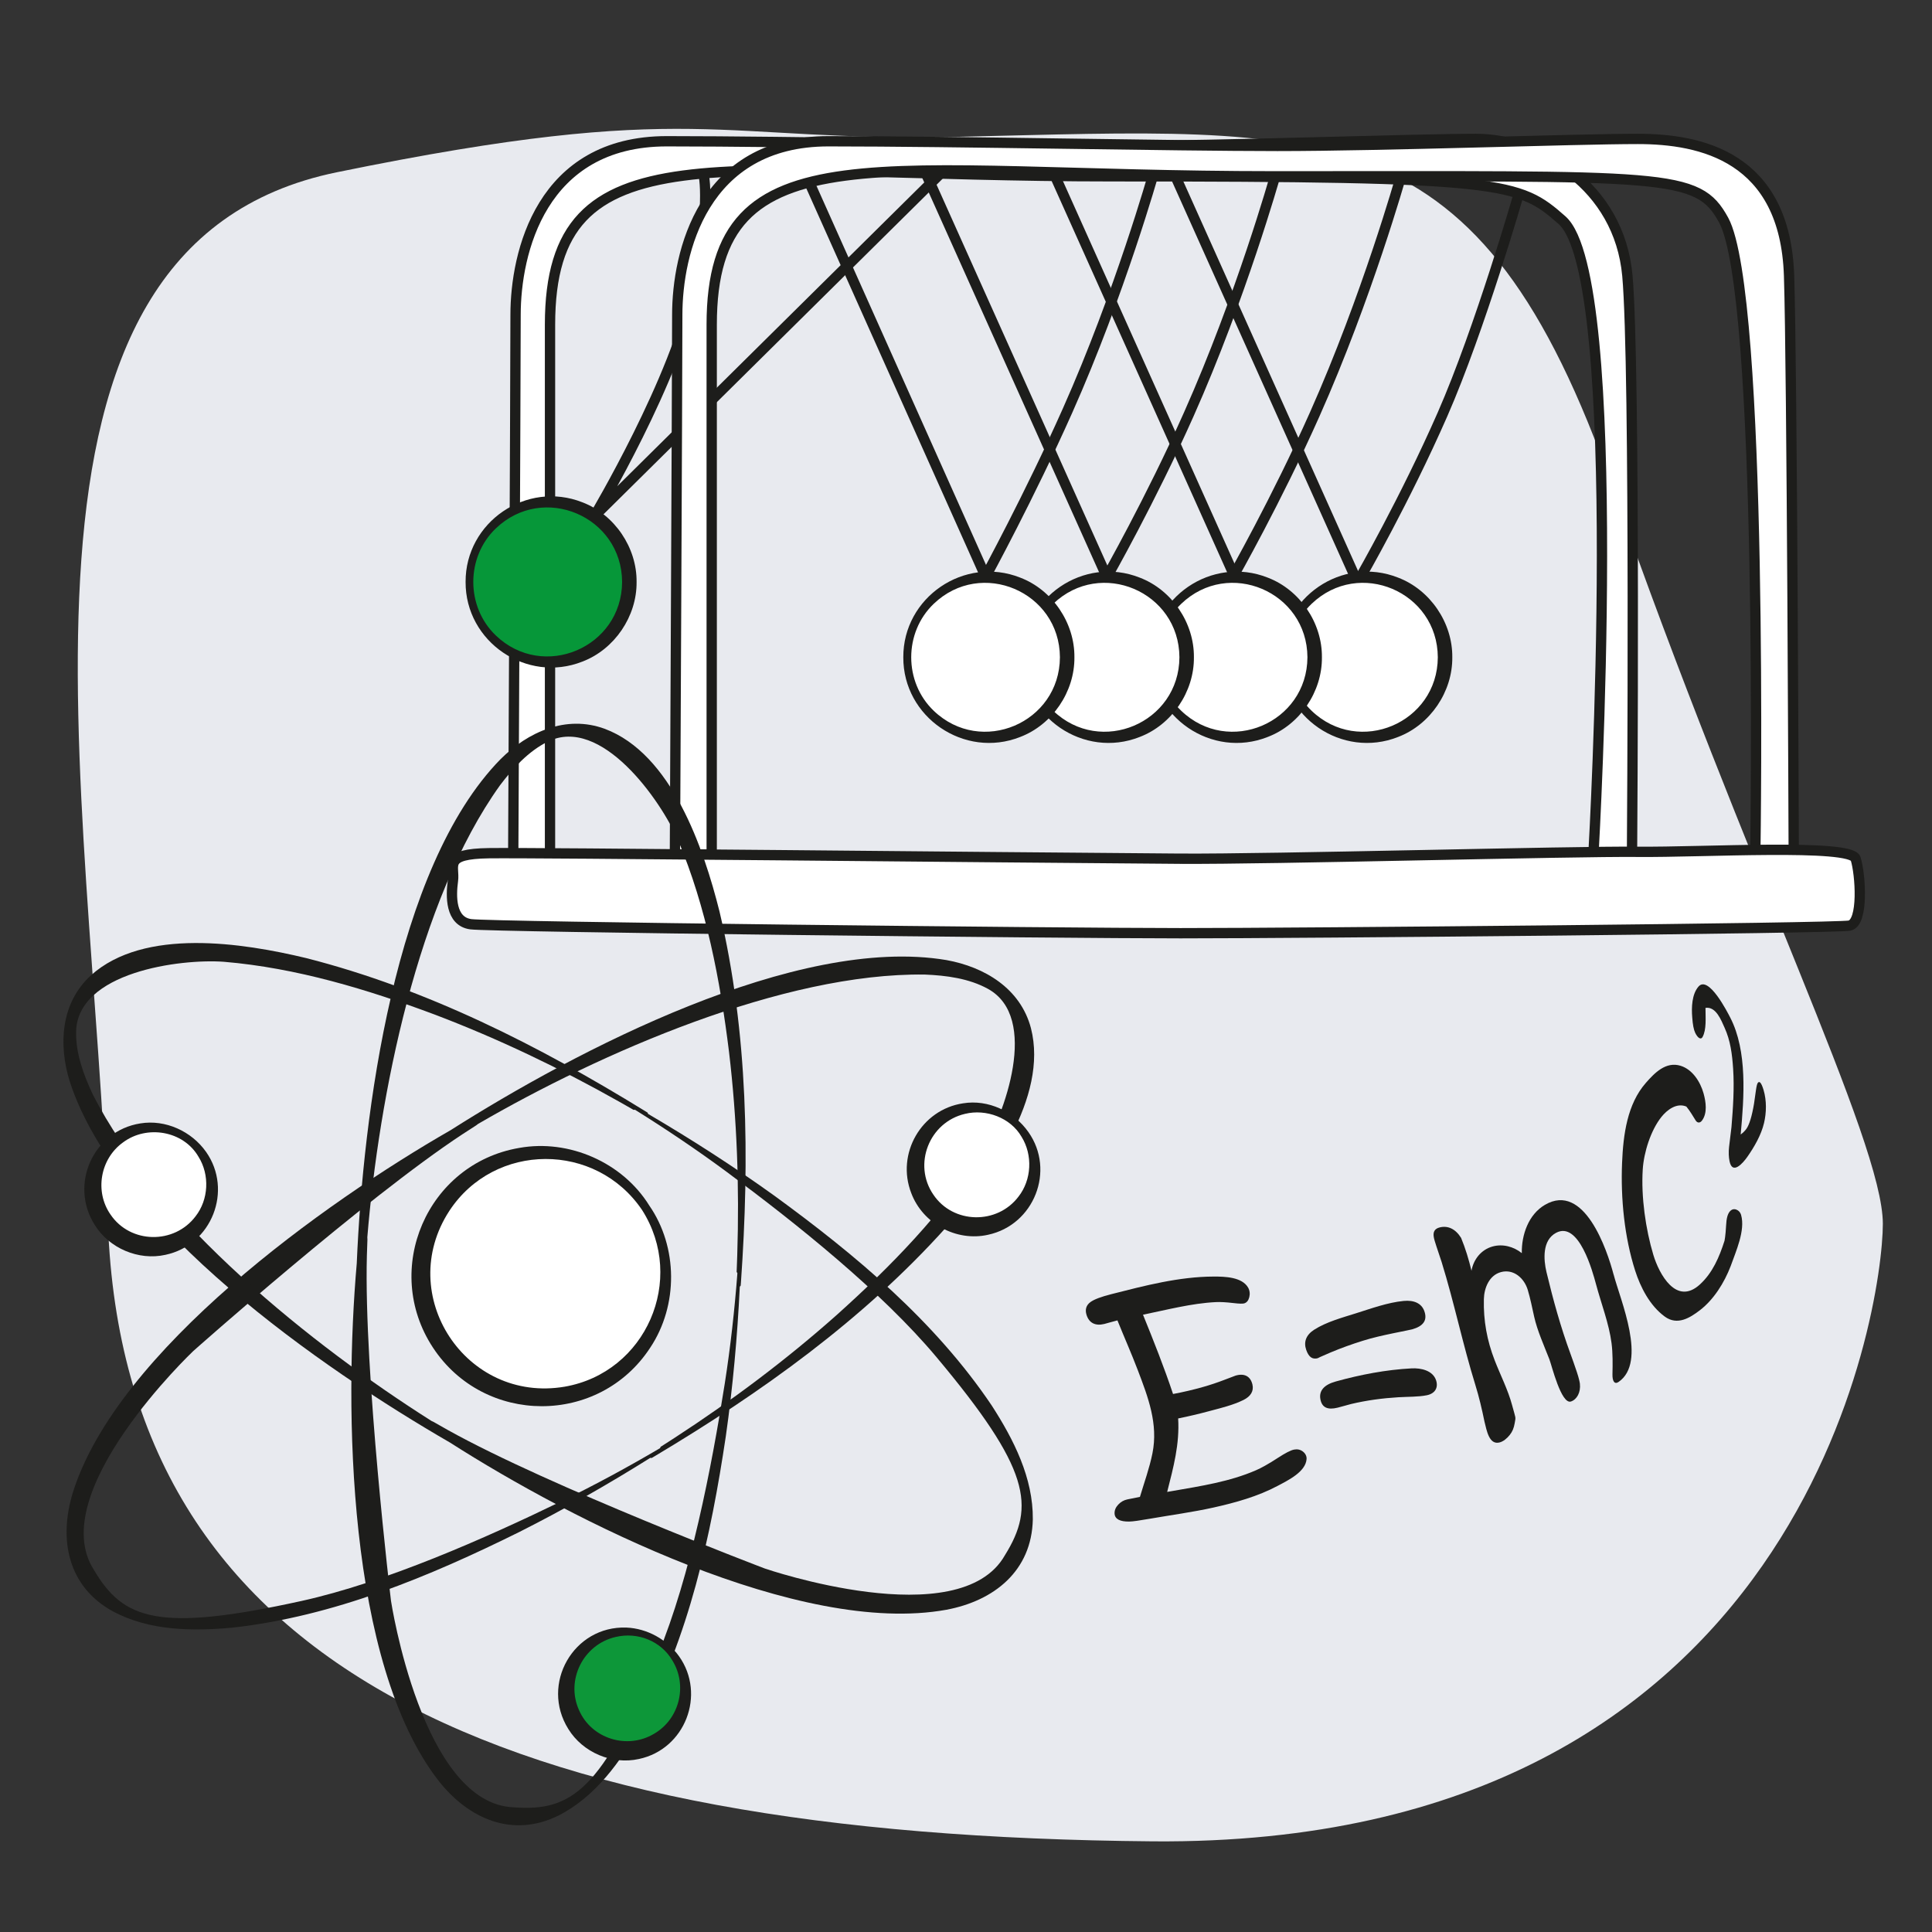 <svg width="750" height="750" viewBox="0 0 750 750" fill="none" xmlns="http://www.w3.org/2000/svg">
<rect x="0" y="0" width="750" height="750" fill="#333333" stroke="none"/>
<g clip-path="url(#clip0_159_99)">
<path d="M372.222 53.1C515.364 49.916 574.277 41.453 626.138 189.675C678 337.898 730.918 442.909 730.918 475.103C730.918 507.296 700.635 716.925 447.473 714.806C194.31 712.688 48.251 647.246 41.901 475.103C35.55 302.959 -8.903 95.449 130.808 66.862C270.52 38.276 277.069 55.215 372.226 53.1H372.222Z" fill="#E8EAEF"/>
<path d="M429.617 223.837L358.835 66.026" stroke="#1D1D1B" stroke-width="4" stroke-linejoin="round"/>
<path d="M382.606 223.837L314.149 70.778" stroke="#1D1D1B" stroke-width="4" stroke-linejoin="round"/>
<path d="M365.613 66.885L230.801 200.28C230.801 200.28 262.932 146.419 269.609 111.221C276.286 76.024 272.904 66.885 272.904 66.885" stroke="#1D1D1B" stroke-width="4" stroke-linejoin="round"/>
<path d="M479.308 223.837L408.526 66.026" stroke="#1D1D1B" stroke-width="4" stroke-linejoin="round"/>
<path d="M525.988 223.837L455.206 66.026" stroke="#1D1D1B" stroke-width="4" stroke-linejoin="round"/>
<path d="M589.662 75.034C589.662 75.034 574.543 127.665 559.971 160.882C545.4 194.1 528.118 224.1 528.118 224.1" stroke="#1D1D1B" stroke-width="4" stroke-linejoin="round"/>
<path d="M543.874 68.385C543.874 68.385 530.659 115.294 510.352 160.883C495.593 194.018 478.498 224.1 478.498 224.1" stroke="#1D1D1B" stroke-width="4" stroke-linejoin="round"/>
<path d="M494.989 68.385C494.989 68.385 481.774 115.294 461.467 160.883C446.708 194.018 429.613 224.1 429.613 224.1" stroke="#1D1D1B" stroke-width="4" stroke-linejoin="round"/>
<path d="M447.952 66.885C447.952 66.885 434.738 113.794 414.43 159.383C399.671 192.518 382.606 223.838 382.606 223.838" stroke="#1D1D1B" stroke-width="4" stroke-linejoin="round"/>
<path d="M529.925 286.215C547.072 286.215 560.972 272.31 560.972 255.157C560.972 238.005 547.072 224.1 529.925 224.1C512.777 224.1 498.877 238.005 498.877 255.157C498.877 272.31 512.777 286.215 529.925 286.215Z" fill="white"/>
<path d="M563.78 255.157C563.911 268.522 555.214 281.34 542.731 286.091C521.077 294.66 497.253 278.419 497.358 255.157C497.257 231.896 521.073 215.651 542.731 224.224C555.214 228.975 563.911 241.792 563.78 255.157ZM558.157 255.157C558.026 229.691 527.6 216.735 509.167 234.397C497.52 245.535 497.52 264.78 509.167 275.921C527.6 293.584 558.03 280.624 558.157 255.161V255.157Z" fill="#1D1D1B"/>
<path d="M479.308 286.215C496.455 286.215 510.356 272.31 510.356 255.157C510.356 238.005 496.455 224.1 479.308 224.1C462.16 224.1 448.26 238.005 448.26 255.157C448.26 272.31 462.16 286.215 479.308 286.215Z" fill="white"/>
<path d="M513.167 255.157C513.298 268.522 504.601 281.34 492.117 286.091C470.464 294.66 446.64 278.419 446.745 255.157C446.644 231.896 470.46 215.651 492.117 224.224C504.601 228.975 513.298 241.792 513.167 255.157ZM507.544 255.157C507.413 229.691 476.987 216.735 458.554 234.397C446.906 245.535 446.906 264.78 458.554 275.921C476.987 293.584 507.416 280.624 507.544 255.161V255.157Z" fill="#1D1D1B"/>
<path d="M429.617 286.215C446.764 286.215 460.665 272.31 460.665 255.157C460.665 238.005 446.764 224.1 429.617 224.1C412.47 224.1 398.569 238.005 398.569 255.157C398.569 272.31 412.47 286.215 429.617 286.215Z" fill="white"/>
<path d="M463.473 255.157C463.604 268.522 454.907 281.34 442.423 286.091C420.77 294.66 396.946 278.419 397.051 255.157C396.949 231.896 420.766 215.651 442.423 224.224C454.907 228.975 463.604 241.792 463.473 255.157ZM457.849 255.157C457.718 229.691 427.293 216.735 408.86 234.397C397.212 245.535 397.212 264.78 408.86 275.921C427.293 293.584 457.722 280.624 457.849 255.161V255.157Z" fill="#1D1D1B"/>
<path d="M618.66 329.891C618.66 329.891 631.361 107.43 606.352 85.451C589.662 70.781 584.819 68.445 431.81 68.445C278.801 68.445 213.515 48.491 213.515 126.041V331.744H199.236C199.236 331.744 200.143 145.991 200.143 122.182C200.143 98.374 209.89 54.836 258.854 54.836C307.817 54.836 392.14 56.651 433.171 56.651C474.202 56.651 548.552 53.929 573.032 53.929C597.512 53.929 628.568 72.067 631.743 106.987C634.918 141.907 633.557 329.887 633.557 329.887" fill="white"/>
<path d="M618.66 329.891C618.66 329.891 631.361 107.43 606.352 85.451C589.662 70.781 584.819 68.445 431.81 68.445C278.801 68.445 213.515 48.491 213.515 126.041V331.744H199.236C199.236 331.744 200.143 145.991 200.143 122.182C200.143 98.374 209.89 54.836 258.854 54.836C307.817 54.836 392.14 56.651 433.171 56.651C474.202 56.651 548.552 53.929 573.032 53.929C597.512 53.929 628.568 72.067 631.743 106.987C634.918 141.907 633.557 329.887 633.557 329.887" stroke="#1D1D1B" stroke-width="4" stroke-linejoin="round"/>
<path d="M681.426 329.891C681.426 329.891 684.695 114.015 669.119 85.451C658.997 66.889 647.586 68.445 494.577 68.445C341.568 68.445 276.282 48.491 276.282 126.041V331.744H262.003C262.003 331.744 262.91 145.991 262.91 122.182C262.91 98.374 272.657 54.836 321.62 54.836C370.584 54.836 454.907 56.651 495.938 56.651C536.969 56.651 611.319 53.929 635.799 53.929C660.279 53.929 692.98 60.803 694.51 106.987C695.668 142.031 696.324 329.887 696.324 329.887" fill="white"/>
<path d="M681.426 329.891C681.426 329.891 684.695 114.015 669.119 85.451C658.997 66.889 647.586 68.445 494.577 68.445C341.568 68.445 276.282 48.491 276.282 126.041V331.744H262.003C262.003 331.744 262.91 145.991 262.91 122.182C262.91 98.374 272.657 54.836 321.62 54.836C370.584 54.836 454.907 56.651 495.938 56.651C536.969 56.651 611.319 53.929 635.799 53.929C660.279 53.929 692.98 60.803 694.51 106.987C695.668 142.031 696.324 329.887 696.324 329.887" stroke="#1D1D1B" stroke-width="4" stroke-linejoin="round"/>
<path d="M458.269 333.349C493.34 333.596 610.596 330.401 635.758 330.671C660.924 330.937 718.48 327.457 720.354 333.349C722.229 339.24 723.567 358.252 717.944 359.325C712.32 360.397 505.651 362.272 458.265 362.272C410.88 362.272 190.827 359.861 182.793 358.792C174.76 357.724 175.03 347.812 175.832 341.921C176.634 336.03 171.817 331.477 189.751 331.211C207.689 330.945 382.232 332.816 458.262 333.352L458.269 333.349Z" fill="white" stroke="#1D1D1B" stroke-width="4" stroke-miterlimit="10"/>
<path d="M213.268 256.969C230.415 256.969 244.316 243.064 244.316 225.911C244.316 208.759 230.415 194.854 213.268 194.854C196.12 194.854 182.22 208.759 182.22 225.911C182.22 243.064 196.12 256.969 213.268 256.969Z" fill="#069739"/>
<path d="M247.123 225.911C247.255 239.276 238.554 252.09 226.07 256.834C204.432 265.384 180.634 249.15 180.743 225.911C180.638 202.672 204.432 186.439 226.07 194.989C238.554 199.732 247.255 212.546 247.123 225.911ZM241.5 225.911C241.373 200.434 210.936 187.462 192.484 205.125C180.818 216.274 180.818 235.549 192.484 246.694C210.936 264.356 241.373 251.381 241.5 225.907V225.911Z" fill="#1D1D1B"/>
<path d="M383.229 286.215C400.376 286.215 414.277 272.31 414.277 255.157C414.277 238.005 400.376 224.1 383.229 224.1C366.081 224.1 352.181 238.005 352.181 255.157C352.181 272.31 366.081 286.215 383.229 286.215Z" fill="white"/>
<path d="M417.084 255.157C417.216 268.522 408.518 281.34 396.035 286.091C374.381 294.66 350.558 278.419 350.663 255.157C350.561 231.896 374.378 215.651 396.035 224.224C408.518 228.975 417.216 241.792 417.084 255.157ZM411.461 255.157C411.33 229.691 380.904 216.735 362.471 234.397C350.824 245.535 350.824 264.78 362.471 275.921C380.904 293.584 411.334 280.624 411.461 255.161V255.157Z" fill="#1D1D1B"/>
<path d="M174.951 438.715C223.513 407.883 309.163 362.894 367.431 372.704C382.22 375.381 396.143 383.703 400.207 399.119C407.097 425.991 384.151 457.116 367.461 476.264C335.157 512.316 295.431 540.659 254.111 565.326L253.328 565.788L253.133 565.904C253.065 565.941 253.009 565.99 252.915 565.986C252.735 565.986 252.507 565.896 252.379 565.983C235.911 576.291 219.022 585.936 201.657 594.685C166.632 612.04 129.616 627.445 90.347 631.84C74.793 633.269 58.043 633.141 43.824 625.533C26.279 615.903 22.725 597.603 28.247 579.505C45.485 524.294 125.946 466.836 174.947 438.719L174.951 438.715ZM185.588 436.303C185.213 436.659 184.564 437.057 184.114 437.342C182.648 438.287 181.029 439.318 179.582 440.274C141.79 465.107 75 524.5 75 524.5C75 524.5 17 579.5 36.5 609.5C47.893 628.793 61.5 633.714 117 621.5C149.476 614.352 188.294 597.202 218.243 582.645C231.162 576.356 243.788 569.493 256.178 562.203C256.309 562.132 256.335 561.888 256.414 561.727C256.452 561.645 256.519 561.615 256.583 561.573L256.77 561.453C258.48 560.328 260.362 559.185 262.056 558.048C284.08 543.735 305.198 527.898 324.827 510.453C345.779 491.651 365.884 471.086 380.958 447.3C390 432.69 403.684 394.986 383.5 383.859C376.137 379.813 367.346 378.662 359.009 378.324C304.017 377.559 232.902 408.816 185.584 436.307L185.588 436.303Z" fill="#1D1D1B"/>
<path d="M138.496 490.393C140.943 432.921 152.965 336.925 194.311 294.712C204.959 284.105 219.744 277.434 234.717 282.908C260.708 292.609 273.139 329.226 279.315 353.864C290.443 400.975 291.002 449.772 287.635 497.777L287.565 498.684L287.549 498.91C287.542 498.987 287.55 499.061 287.493 499.136C287.39 499.284 287.186 499.42 287.184 499.574C286.233 518.979 284.498 538.35 281.755 557.6C275.983 596.261 267.474 635.441 248.641 670.179C240.926 683.76 231.25 697.433 216.881 704.754C198.953 713.65 181.904 706.109 170.207 691.236C134.748 645.541 133.572 546.678 138.497 490.398L138.496 490.393ZM142.595 480.285C142.673 480.796 142.629 481.556 142.606 482.088C142.544 483.831 142.464 485.749 142.422 487.483C141.206 532.687 151.782 621.437 151.782 621.437C151.782 621.437 163.776 700.463 199.538 701.603C221.882 703.278 233.696 694.923 255.386 642.397C268.077 611.661 276.184 570.005 281.351 537.108C283.572 522.913 285.155 508.63 286.253 494.297C286.269 494.148 286.084 493.987 285.997 493.831C285.951 493.753 285.965 493.68 285.967 493.604L285.976 493.382C286.029 491.336 286.166 489.138 286.202 487.098C287.04 460.845 286.111 434.466 283.011 408.389C279.553 380.45 274.165 352.199 263.258 326.237C256.435 310.468 233.312 277.693 212.648 287.899C205.12 291.63 199.152 298.186 194.111 304.836C162.06 349.528 147.073 425.75 142.596 480.29L142.595 480.285Z" fill="#1D1D1B"/>
<path d="M174.652 559.979C124.853 531.188 45.346 476.064 27.089 419.867C22.622 405.517 23.559 389.324 35.346 378.59C55.983 360.05 94.193 365.996 118.889 371.935C165.796 383.897 209.3 406.007 250.284 431.229L251.055 431.71L251.248 431.829C251.313 431.872 251.382 431.899 251.422 431.984C251.505 432.143 251.531 432.388 251.667 432.461C268.424 442.293 284.788 452.804 300.577 464.152C332.166 487.176 362.947 512.867 385.009 545.649C393.47 558.778 401.106 573.687 400.938 589.813C400.516 609.822 385.935 621.439 367.336 624.915C310.414 635.173 222.253 590.417 174.657 559.981L174.652 559.979ZM167.594 551.665C168.083 551.832 168.735 552.223 169.196 552.49C170.712 553.353 172.375 554.311 173.892 555.152C213.39 577.17 296.943 608.91 296.943 608.91C296.943 608.91 372.534 634.889 390.111 603.723C401.946 584.697 400.014 570.357 363.512 526.803C342.152 501.317 308.99 474.835 282.23 455.017C270.678 446.473 258.754 438.453 246.559 430.841C246.435 430.758 246.207 430.847 246.028 430.852C245.937 430.857 245.879 430.811 245.813 430.774L245.62 430.663C243.832 429.668 241.947 428.528 240.156 427.552C217.278 414.647 193.469 403.251 168.923 393.918C142.561 384.04 115.028 375.729 86.967 373.368C69.831 372.11 30.074 377.42 29.546 400.461C29.365 408.86 32.411 417.187 35.968 424.734C60.729 473.842 121.337 522.433 167.599 551.666L167.594 551.665Z" fill="#1D1D1B"/>
<path d="M210.925 542.455C237.165 542.455 258.437 521.177 258.437 494.928C258.437 468.679 237.165 447.4 210.925 447.4C184.684 447.4 163.412 468.679 163.412 494.928C163.412 521.177 184.684 542.455 210.925 542.455Z" fill="white"/>
<path d="M252.019 467.939C263.221 484.087 263.333 506.778 252.424 523.15C232.585 553.548 187.929 553.402 168.042 523.09C148.154 492.783 165.77 451.747 201.538 445.623C220.897 442.12 241.65 451.244 252.019 467.939ZM249.268 469.747C231.341 443.212 191.982 443.29 174.411 470.088C153.189 502.724 180.818 544.818 219.191 538.312C250.76 532.825 266.46 496.762 249.268 469.747Z" fill="#1D1D1B"/>
<path d="M59.194 483.963C71.973 483.963 82.332 473.6 82.332 460.818C82.332 448.035 71.973 437.673 59.194 437.673C46.416 437.673 36.056 448.035 36.056 460.818C36.056 473.6 46.416 483.963 59.194 483.963Z" fill="white"/>
<path d="M79.996 447.157C90.501 462.093 82.204 483.344 64.203 487.124C53.818 489.453 42.373 484.578 36.787 475.533C26.823 459.873 36.161 438.982 54.486 436.105C64.236 434.497 74.366 439.165 79.996 447.16V447.157ZM77.072 449.077C71.194 438.899 56.99 436.604 47.798 443.452C38.883 449.819 36.667 462.55 42.917 471.505C50.624 482.868 67.633 483.13 75.906 472.184C80.994 465.689 81.466 456.112 77.072 449.073V449.077Z" fill="#1D1D1B"/>
<path d="M242.992 679.665C255.771 679.665 266.13 669.302 266.13 656.52C266.13 643.737 255.771 633.375 242.992 633.375C230.214 633.375 219.854 643.737 219.854 656.52C219.854 669.302 230.214 679.665 242.992 679.665Z" fill="#0D9739"/>
<path d="M263.615 642.975C274.134 657.798 265.969 679.069 248.004 682.845C237.586 685.162 226.216 680.287 220.63 671.205C209.68 653.741 222.647 631.053 243.191 631.822C251.232 632.16 258.94 636.438 263.615 642.975ZM261.05 644.658C256.604 637.005 247.517 633.431 238.985 635.471C226.46 638.332 219.483 652.188 224.784 663.885C229.62 674.985 243.457 679.271 253.86 673.072C263.723 667.402 267.022 654.408 261.05 644.658Z" fill="#1D1D1B"/>
<path d="M378.565 476.241C391.343 476.241 401.703 465.878 401.703 453.096C401.703 440.313 391.343 429.951 378.565 429.951C365.786 429.951 355.427 440.313 355.427 453.096C355.427 465.878 365.786 476.241 378.565 476.241Z" fill="white"/>
<path d="M399.255 439.506C409.725 454.386 401.459 475.494 383.558 479.338C371.224 482.117 358.171 474.969 353.744 463.146C347.805 447.872 357.657 430.738 373.841 428.312C383.637 426.699 393.643 431.477 399.251 439.502L399.255 439.506ZM396.552 441.279C392.27 433.862 382.786 430.389 374.621 432.399C360.709 435.628 354.291 452.049 362.328 463.757C369.987 475.172 387.075 475.498 395.374 464.529C400.495 457.997 400.968 448.363 396.555 441.279H396.552Z" fill="#1D1D1B"/>
<path d="M507.214 566.377C506.877 571.365 500.035 574.65 495.99 576.806C488.339 580.886 479.604 583.331 471.09 585.221C462.985 587.021 454.543 588.15 446.292 589.586C442.438 590.257 439.799 590.651 438.378 590.666C434.824 590.734 432.803 589.714 432.68 587.61C432.605 586.32 433.103 585.15 434.108 584.077C435.109 583.005 436.32 582.334 437.684 582.056C439.615 581.662 440.582 581.471 442.517 581.096C444.189 575.501 446.22 569.921 447.375 564.191C449.677 552.754 445.688 542.396 441.692 531.896C439.233 525.431 436.383 519.026 433.786 512.572C432.706 512.85 431.592 513.15 430.449 513.472C429.306 513.795 428.713 513.956 428.68 513.964C425.193 514.815 422.771 513.577 421.786 510.42C421.133 508.327 421.692 506.67 423.274 505.489C424.728 504.401 427.503 503.392 431.409 502.395C444.32 499.106 457.737 495.589 471.146 495.559C475.548 495.547 482.108 495.731 484.5 499.815C485.16 500.94 485.295 502.282 484.972 503.561C484.65 504.84 483.997 505.646 483.038 505.961C482.479 506.145 481.073 506.119 478.858 505.852C476.061 505.519 473.741 505.38 471.934 505.477C462.445 505.961 452.987 508.477 443.712 510.367C447.844 520.545 451.892 530.722 455.375 541.147C459.349 540.412 463.353 539.471 467.233 538.361C469.831 537.619 472.5 536.734 475.218 535.691C477.936 534.649 479.398 534.086 479.623 534.019C483.075 532.987 485.46 534.277 486.202 537.499C486.783 540.022 485.501 542.089 482.712 543.469C478.607 545.501 473.827 546.615 469.328 547.822C465.381 548.884 461.369 549.832 457.358 550.642C457.966 560.614 455.529 569.584 453.096 579.158C453.962 579.008 454.393 578.933 455.259 578.786C466.089 576.9 477.396 575.186 487.551 570.761C489.542 569.914 492.391 568.339 496.02 565.976C498.933 564.082 501.028 562.98 502.374 562.725C503.649 562.485 504.77 562.725 505.744 563.456C506.715 564.188 507.289 565.245 507.21 566.374L507.214 566.377Z" fill="#1D1D1B"/>
<path d="M552.882 508.867C554.247 512.501 552.545 514.811 548.208 516.045C547.63 516.21 545.145 516.679 540.901 517.556C536.931 518.377 532.89 519.274 529.017 520.489C524.789 521.816 520.616 523.301 516.549 525.015C512.807 526.594 511.184 527.374 511.754 527.197C509.527 527.884 508.054 526.867 507.064 523.999C506.007 520.939 507.012 518.194 510.194 516.172C514.952 513.146 520.984 511.522 526.389 509.82C532.331 507.949 538.674 505.635 544.867 505.024C548.987 504.619 551.806 506.002 552.886 508.867H552.882ZM557.516 535.931C558.419 538.8 556.965 541.024 553.868 541.639C550.506 542.306 546.502 542.19 542.865 542.408C536.654 542.779 530.506 543.607 524.477 545.04C523.874 545.182 522.982 545.434 521.823 545.764C520.665 546.09 519.81 546.322 519.27 546.454C515.349 547.425 513.178 546.397 512.579 543.202C511.964 539.932 513.939 537.562 518.558 536.284C528.144 533.629 538.116 531.716 547.979 531.199C551.593 531.007 556.283 531.997 557.52 535.931H557.516Z" fill="#1D1D1B"/>
<path d="M626.401 494.749C629.033 504.772 639.533 528.81 628.309 536.479C626.813 537.499 625.887 536.272 625.955 533.452C626.048 529.582 626.101 525.292 625.599 521.407C624.62 513.821 621.595 506.092 619.574 498.54C618.296 493.762 612.935 473.865 604.08 478.571C598.682 481.44 599.158 488.887 600.361 493.905C602.929 504.592 605.812 515.081 609.666 525.57C610.401 527.572 611.286 530.081 612.133 532.616C612.98 535.151 613.261 536.677 613.314 537.154C613.685 540.514 612.167 543.259 609.865 544.054C606.078 545.362 602.348 529.927 601.456 527.644C599.342 522.232 596.785 516.596 595.559 511.136C594.821 507.844 594.093 504.116 593.085 500.764C591.698 496.147 587.552 492.491 582.641 493.834C578.097 495.075 576.136 500.002 576.035 504.349C575.84 512.651 577.235 520.324 580.223 528.052C582.461 533.839 585.407 539.519 587 545.5C588.444 550.919 588.489 549.782 588 552.5C587.66 554.395 587.162 555.679 586.086 557.044C585.01 558.409 583.559 559.59 582.131 559.957C578.045 561.004 577.137 555.266 576.275 551.88C575.289 547.076 574.172 542.28 572.736 537.656C567.882 522.022 564.53 505.702 559.619 489.851C558.041 485.002 556.83 481.774 556.575 480.139C556.264 478.159 556.976 476.947 558.941 476.467C562.018 475.714 564.984 476.989 567.192 480.536C568.901 484.669 570.187 488.959 571.229 493.301C572.013 488.869 574.989 485.145 579.342 483.904C583.297 482.775 587.559 483.896 590.764 486.465C590.633 479.355 593.366 471.469 599.702 467.741C615.016 458.73 623.915 485.332 626.386 494.752L626.401 494.749Z" fill="#1D1D1B"/>
<path d="M675.893 471.649C677.602 477.637 673.854 485.809 671.837 491.52C669.351 498.015 665.213 504.562 659.882 508.642C656.039 511.582 651.162 514.657 646.288 511.114C640.444 506.865 636.808 499.65 634.768 493.279C630.63 480.349 629.104 465.401 629.689 451.35C630.142 440.467 631.683 428.595 638.937 420.352C642.288 416.542 646.66 411.964 652.395 413.73C657.029 415.159 660.065 419.966 661.321 424.451C662.24 427.736 662.885 432.131 660.699 435.015C659.915 436.05 658.903 435.979 658.255 434.966C657.284 433.451 656.103 431.321 654.645 429.566C650.9 427.98 647.147 430.852 644.95 433.609C640.823 438.787 638.131 447.334 637.711 453.979C637.033 464.644 638.858 477.289 641.824 487.132C644.062 494.569 650.708 506.94 659.844 498.671C664.83 494.156 667.421 487.991 669.456 481.665C669.468 481.616 669.854 479.846 670.079 475.605C670.195 473.051 670.663 471.191 671.582 470.205C672.298 469.432 673.119 469.23 674.026 469.56C674.93 469.89 675.612 470.632 675.904 471.652L675.893 471.649Z" fill="#1D1D1B"/>
<path d="M684.617 423.139C685.842 427.245 685.749 431.944 684.796 435.952C683.698 440.587 681.014 445.249 678.273 449.145C676.617 451.504 672.519 456.221 671.409 450.799C671.087 449.22 670.982 447.311 671.226 445.211C671.522 442.672 671.867 440.077 672.152 437.542C672.778 430.012 673.291 422.359 672.8 414.907C672.425 409.211 671.743 403.942 669.49 398.981C668.185 396.109 666.172 390.634 662.071 391.256C662.06 395.066 662.532 399.664 660.909 402.596C660.328 403.65 659.128 403.125 658.067 400.92C657.497 399.731 657.115 397.744 656.931 395.025C656.586 391.035 656.781 385.969 659.338 383.002C663.271 378.435 670.682 393.094 671.679 395.025C678.401 408.064 677.055 425.989 675.728 440.415C676.676 439.702 677.419 438.967 677.955 438.21C679.076 436.627 680.107 433.297 680.916 428.419C681.186 426.656 681.423 424.882 681.662 423.169C681.869 421.699 682.105 420.787 682.326 420.446C682.978 419.434 683.766 420.292 684.617 423.142V423.139Z" fill="#1D1D1B"/>
</g>
<defs>
<clipPath id="clip0_159_99">
<rect width="750" height="750" fill="white"/>
</clipPath>
</defs>
</svg>
